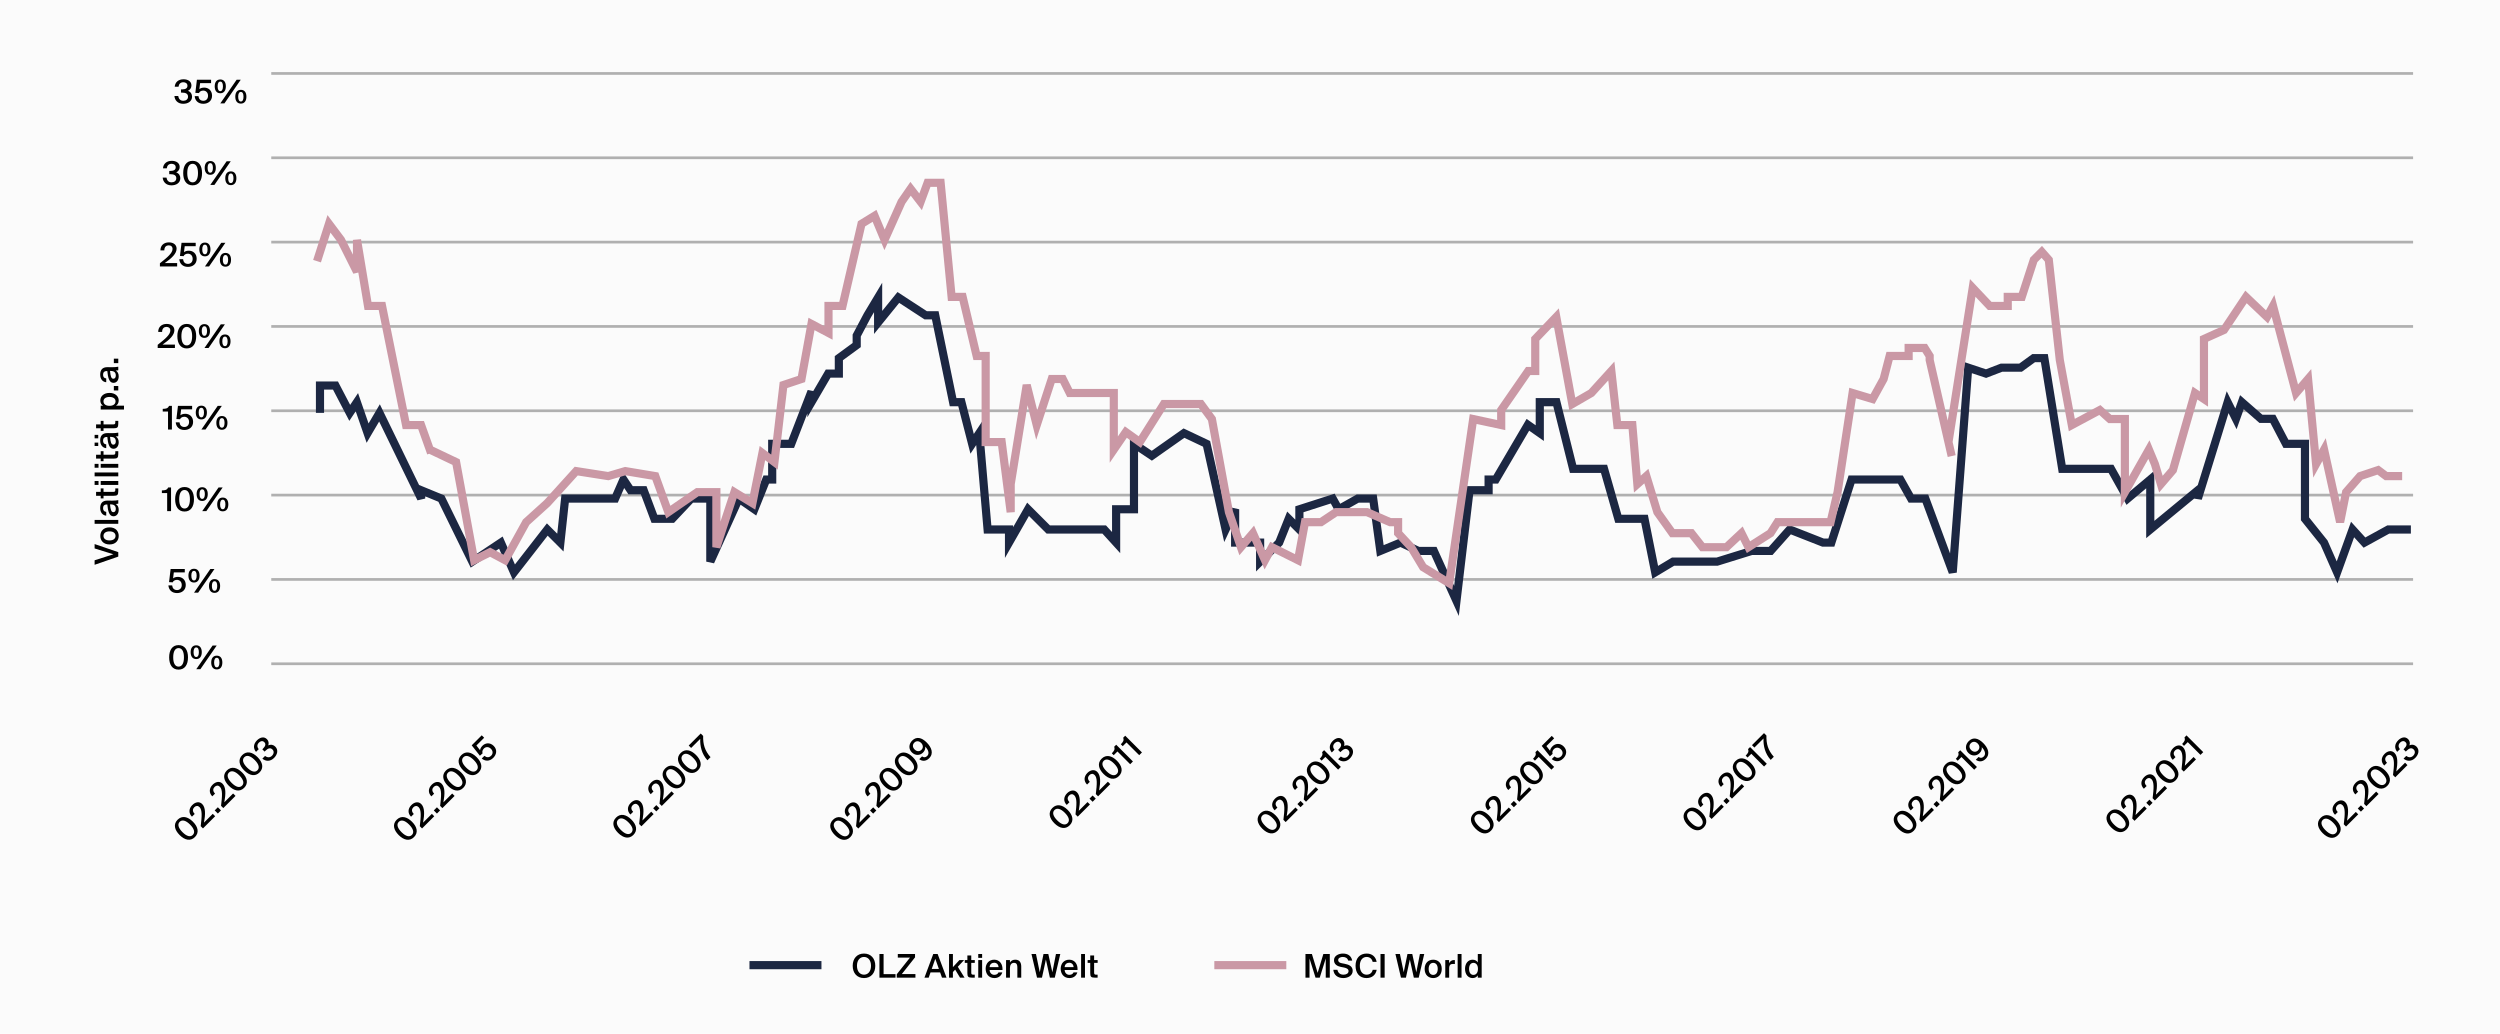 <svg width="919" height="380" viewBox="0 0 919 380" fill="none" xmlns="http://www.w3.org/2000/svg">
<rect width="919" height="380" fill="#FBFBFB"/>
<g opacity="0.3">
<path d="M99.712 27H887.05" stroke="black" stroke-width="1"/>
<path d="M99.712 58H887.05" stroke="black" stroke-width="1"/>
<path d="M99.712 89H887.05" stroke="black" stroke-width="1"/>
<path d="M99.712 120H887.05" stroke="black" stroke-width="1"/>
<path d="M99.712 151H887.05" stroke="black" stroke-width="1"/>
<path d="M99.712 182H887.05" stroke="black" stroke-width="1"/>
<path d="M99.712 213H887.05" stroke="black" stroke-width="1"/>
<path d="M99.712 244H887.05" stroke="black" stroke-width="1"/>
</g>
<path d="M67.36 37.052C68.368 37.052 69.124 36.5 69.124 35.552C69.124 34.436 68.236 34.052 66.952 34.052H66.532V32.864H66.892C68.248 32.864 68.908 32.42 68.908 31.52C68.908 30.644 68.2 30.236 67.396 30.236C66.34 30.236 65.752 30.872 65.62 31.892H64.228C64.36 30.236 65.548 29.144 67.48 29.144C68.932 29.144 70.372 29.804 70.372 31.436C70.372 32.3 69.868 33.02 69.1 33.392C70.144 33.776 70.6 34.628 70.6 35.516C70.6 37.292 69.076 38.156 67.336 38.156C65.32 38.156 64.228 36.836 64.12 35.3H65.512C65.656 36.26 66.22 37.052 67.36 37.052ZM74.759 37.052C75.719 37.052 76.475 36.368 76.475 35.204C76.475 33.908 75.587 33.296 74.723 33.296C73.919 33.296 73.331 33.704 73.151 34.208L71.807 34.136L72.383 29.3H77.591V30.56H73.559L73.283 32.744C73.703 32.408 74.303 32.204 75.083 32.204C76.571 32.204 77.951 33.224 77.951 35.18C77.951 37.124 76.463 38.156 74.735 38.156C72.707 38.156 71.675 36.836 71.567 35.336H72.947C73.067 36.344 73.619 37.052 74.759 37.052ZM80.981 34.28C79.625 34.28 78.929 33.272 78.929 31.736C78.929 30.2 79.625 29.216 80.981 29.216C82.325 29.216 83.021 30.2 83.021 31.736C83.021 33.272 82.325 34.28 80.981 34.28ZM80.981 33.512C81.581 33.512 81.953 32.924 81.953 31.736C81.953 30.56 81.581 29.996 80.981 29.996C80.369 29.996 79.997 30.56 79.997 31.736C79.997 32.924 80.369 33.512 80.981 33.512ZM82.505 38H80.993L86.993 29.3H88.505L82.505 38ZM88.541 38.084C87.185 38.084 86.489 37.076 86.489 35.54C86.489 34.004 87.185 33.02 88.541 33.02C89.885 33.02 90.581 34.004 90.581 35.54C90.581 37.076 89.885 38.084 88.541 38.084ZM88.541 37.316C89.141 37.316 89.513 36.728 89.513 35.54C89.513 34.364 89.141 33.8 88.541 33.8C87.929 33.8 87.557 34.364 87.557 35.54C87.557 36.728 87.929 37.316 88.541 37.316Z" fill="black"/>
<path d="M63.043 67.029C64.051 67.029 64.807 66.477 64.807 65.529C64.807 64.413 63.919 64.029 62.635 64.029H62.215V62.841H62.575C63.931 62.841 64.591 62.397 64.591 61.497C64.591 60.621 63.883 60.213 63.079 60.213C62.023 60.213 61.435 60.849 61.303 61.869H59.911C60.043 60.213 61.231 59.121 63.163 59.121C64.615 59.121 66.055 59.781 66.055 61.413C66.055 62.277 65.551 62.997 64.783 63.369C65.827 63.753 66.283 64.605 66.283 65.493C66.283 67.269 64.759 68.133 63.019 68.133C61.003 68.133 59.911 66.813 59.803 65.277H61.195C61.339 66.237 61.903 67.029 63.043 67.029ZM70.802 67.029C72.062 67.029 72.782 65.817 72.782 63.621C72.782 61.425 72.062 60.213 70.802 60.213C69.554 60.213 68.834 61.425 68.834 63.621C68.834 65.817 69.554 67.029 70.802 67.029ZM70.802 68.133C68.486 68.133 67.346 66.297 67.346 63.621C67.346 60.957 68.486 59.121 70.802 59.121C73.13 59.121 74.27 60.957 74.27 63.621C74.27 66.297 73.13 68.133 70.802 68.133ZM77.297 64.257C75.941 64.257 75.245 63.249 75.245 61.713C75.245 60.177 75.941 59.193 77.297 59.193C78.641 59.193 79.337 60.177 79.337 61.713C79.337 63.249 78.641 64.257 77.297 64.257ZM77.297 63.489C77.897 63.489 78.269 62.901 78.269 61.713C78.269 60.537 77.897 59.973 77.297 59.973C76.685 59.973 76.313 60.537 76.313 61.713C76.313 62.901 76.685 63.489 77.297 63.489ZM78.821 67.977H77.309L83.309 59.277H84.821L78.821 67.977ZM84.857 68.061C83.501 68.061 82.805 67.053 82.805 65.517C82.805 63.981 83.501 62.997 84.857 62.997C86.201 62.997 86.897 63.981 86.897 65.517C86.897 67.053 86.201 68.061 84.857 68.061ZM84.857 67.293C85.457 67.293 85.829 66.705 85.829 65.517C85.829 64.341 85.457 63.777 84.857 63.777C84.245 63.777 83.873 64.341 83.873 65.517C83.873 66.705 84.245 67.293 84.857 67.293Z" fill="black"/>
<path d="M62.084 89.097C63.692 89.097 64.916 89.925 64.916 91.401C64.916 93.201 63.188 94.881 60.56 96.705H65.12V97.953H58.784V96.777C61.688 94.509 63.428 92.973 63.428 91.521C63.428 90.681 62.876 90.189 62.024 90.189C61.196 90.189 60.404 90.681 60.404 92.037H58.976C58.952 90.285 60.176 89.097 62.084 89.097ZM69.106 97.005C70.066 97.005 70.822 96.321 70.822 95.157C70.822 93.861 69.934 93.249 69.07 93.249C68.266 93.249 67.678 93.657 67.498 94.161L66.154 94.089L66.73 89.253H71.938V90.513H67.906L67.63 92.697C68.05 92.361 68.65 92.157 69.43 92.157C70.918 92.157 72.298 93.177 72.298 95.133C72.298 97.077 70.81 98.109 69.082 98.109C67.054 98.109 66.022 96.789 65.914 95.289H67.294C67.414 96.297 67.966 97.005 69.106 97.005ZM75.329 94.233C73.973 94.233 73.277 93.225 73.277 91.689C73.277 90.153 73.973 89.169 75.329 89.169C76.673 89.169 77.369 90.153 77.369 91.689C77.369 93.225 76.673 94.233 75.329 94.233ZM75.329 93.465C75.929 93.465 76.301 92.877 76.301 91.689C76.301 90.513 75.929 89.949 75.329 89.949C74.717 89.949 74.345 90.513 74.345 91.689C74.345 92.877 74.717 93.465 75.329 93.465ZM76.853 97.953H75.341L81.341 89.253H82.853L76.853 97.953ZM82.889 98.037C81.533 98.037 80.837 97.029 80.837 95.493C80.837 93.957 81.533 92.973 82.889 92.973C84.233 92.973 84.929 93.957 84.929 95.493C84.929 97.029 84.233 98.037 82.889 98.037ZM82.889 97.269C83.489 97.269 83.861 96.681 83.861 95.493C83.861 94.317 83.489 93.753 82.889 93.753C82.277 93.753 81.905 94.317 81.905 95.493C81.905 96.681 82.277 97.269 82.889 97.269Z" fill="black"/>
<path d="M61.268 119.074C62.876 119.074 64.1 119.902 64.1 121.378C64.1 123.178 62.372 124.858 59.744 126.682H64.304V127.93H57.968V126.754C60.872 124.486 62.612 122.95 62.612 121.498C62.612 120.658 62.06 120.166 61.208 120.166C60.38 120.166 59.588 120.658 59.588 122.014H58.16C58.136 120.262 59.36 119.074 61.268 119.074ZM68.65 126.982C69.91 126.982 70.63 125.77 70.63 123.574C70.63 121.378 69.91 120.166 68.65 120.166C67.402 120.166 66.682 121.378 66.682 123.574C66.682 125.77 67.402 126.982 68.65 126.982ZM68.65 128.086C66.334 128.086 65.194 126.25 65.194 123.574C65.194 120.91 66.334 119.074 68.65 119.074C70.978 119.074 72.118 120.91 72.118 123.574C72.118 126.25 70.978 128.086 68.65 128.086ZM75.145 124.21C73.789 124.21 73.093 123.202 73.093 121.666C73.093 120.13 73.789 119.146 75.145 119.146C76.489 119.146 77.185 120.13 77.185 121.666C77.185 123.202 76.489 124.21 75.145 124.21ZM75.145 123.442C75.745 123.442 76.117 122.854 76.117 121.666C76.117 120.49 75.745 119.926 75.145 119.926C74.533 119.926 74.161 120.49 74.161 121.666C74.161 122.854 74.533 123.442 75.145 123.442ZM76.669 127.93H75.157L81.157 119.23H82.669L76.669 127.93ZM82.705 128.014C81.349 128.014 80.653 127.006 80.653 125.47C80.653 123.934 81.349 122.95 82.705 122.95C84.049 122.95 84.745 123.934 84.745 125.47C84.745 127.006 84.049 128.014 82.705 128.014ZM82.705 127.246C83.305 127.246 83.677 126.658 83.677 125.47C83.677 124.294 83.305 123.73 82.705 123.73C82.093 123.73 81.721 124.294 81.721 125.47C81.721 126.658 82.093 127.246 82.705 127.246Z" fill="black"/>
<path d="M63.193 157.906H61.765V151.282H59.821V150.298C61.081 150.262 61.693 150.154 62.137 149.206H63.193V157.906ZM67.794 156.958C68.754 156.958 69.51 156.274 69.51 155.11C69.51 153.814 68.622 153.202 67.758 153.202C66.954 153.202 66.366 153.61 66.186 154.114L64.842 154.042L65.418 149.206H70.626V150.466H66.594L66.318 152.65C66.738 152.314 67.338 152.11 68.118 152.11C69.606 152.11 70.986 153.13 70.986 155.086C70.986 157.03 69.498 158.062 67.77 158.062C65.742 158.062 64.71 156.742 64.602 155.242H65.982C66.102 156.25 66.654 156.958 67.794 156.958ZM74.016 154.186C72.66 154.186 71.964 153.178 71.964 151.642C71.964 150.106 72.66 149.122 74.016 149.122C75.36 149.122 76.056 150.106 76.056 151.642C76.056 153.178 75.36 154.186 74.016 154.186ZM74.016 153.418C74.616 153.418 74.988 152.83 74.988 151.642C74.988 150.466 74.616 149.902 74.016 149.902C73.404 149.902 73.032 150.466 73.032 151.642C73.032 152.83 73.404 153.418 74.016 153.418ZM75.54 157.906H74.028L80.028 149.206H81.54L75.54 157.906ZM81.576 157.99C80.22 157.99 79.524 156.982 79.524 155.446C79.524 153.91 80.22 152.926 81.576 152.926C82.92 152.926 83.616 153.91 83.616 155.446C83.616 156.982 82.92 157.99 81.576 157.99ZM81.576 157.222C82.176 157.222 82.548 156.634 82.548 155.446C82.548 154.27 82.176 153.706 81.576 153.706C80.964 153.706 80.592 154.27 80.592 155.446C80.592 156.634 80.964 157.222 81.576 157.222Z" fill="black"/>
<path d="M62.876 187.883H61.448V181.259H59.504V180.275C60.764 180.239 61.376 180.131 61.82 179.183H62.876V187.883ZM67.838 186.935C69.097 186.935 69.817 185.723 69.817 183.527C69.817 181.331 69.097 180.119 67.838 180.119C66.59 180.119 65.87 181.331 65.87 183.527C65.87 185.723 66.59 186.935 67.838 186.935ZM67.838 188.039C65.522 188.039 64.382 186.203 64.382 183.527C64.382 180.863 65.522 179.027 67.838 179.027C70.165 179.027 71.305 180.863 71.305 183.527C71.305 186.203 70.165 188.039 67.838 188.039ZM74.332 184.163C72.977 184.163 72.281 183.155 72.281 181.619C72.281 180.083 72.977 179.099 74.332 179.099C75.677 179.099 76.373 180.083 76.373 181.619C76.373 183.155 75.677 184.163 74.332 184.163ZM74.332 183.395C74.933 183.395 75.305 182.807 75.305 181.619C75.305 180.443 74.933 179.879 74.332 179.879C73.721 179.879 73.349 180.443 73.349 181.619C73.349 182.807 73.721 183.395 74.332 183.395ZM75.856 187.883H74.344L80.344 179.183H81.856L75.856 187.883ZM81.892 187.967C80.537 187.967 79.841 186.959 79.841 185.423C79.841 183.887 80.537 182.903 81.892 182.903C83.237 182.903 83.933 183.887 83.933 185.423C83.933 186.959 83.237 187.967 81.892 187.967ZM81.892 187.199C82.493 187.199 82.865 186.611 82.865 185.423C82.865 184.247 82.493 183.683 81.892 183.683C81.281 183.683 80.909 184.247 80.909 185.423C80.909 186.611 81.281 187.199 81.892 187.199Z" fill="black"/>
<path d="M65.095 216.911C66.055 216.911 66.811 216.227 66.811 215.063C66.811 213.767 65.923 213.155 65.059 213.155C64.255 213.155 63.667 213.563 63.487 214.067L62.143 213.995L62.719 209.159H67.927V210.419H63.895L63.619 212.603C64.039 212.267 64.639 212.063 65.419 212.063C66.907 212.063 68.287 213.083 68.287 215.039C68.287 216.983 66.799 218.015 65.071 218.015C63.043 218.015 62.011 216.695 61.903 215.195H63.283C63.403 216.203 63.955 216.911 65.095 216.911ZM71.317 214.139C69.961 214.139 69.265 213.131 69.265 211.595C69.265 210.059 69.961 209.075 71.317 209.075C72.661 209.075 73.357 210.059 73.357 211.595C73.357 213.131 72.661 214.139 71.317 214.139ZM71.317 213.371C71.917 213.371 72.289 212.783 72.289 211.595C72.289 210.419 71.917 209.855 71.317 209.855C70.705 209.855 70.333 210.419 70.333 211.595C70.333 212.783 70.705 213.371 71.317 213.371ZM72.841 217.859H71.329L77.329 209.159H78.841L72.841 217.859ZM78.877 217.943C77.521 217.943 76.825 216.935 76.825 215.399C76.825 213.863 77.521 212.879 78.877 212.879C80.221 212.879 80.917 213.863 80.917 215.399C80.917 216.935 80.221 217.943 78.877 217.943ZM78.877 217.175C79.477 217.175 79.849 216.587 79.849 215.399C79.849 214.223 79.477 213.659 78.877 213.659C78.265 213.659 77.893 214.223 77.893 215.399C77.893 216.587 78.265 217.175 78.877 217.175Z" fill="black"/>
<path d="M65.639 245.052C66.899 245.052 67.619 243.84 67.619 241.644C67.619 239.448 66.899 238.236 65.639 238.236C64.391 238.236 63.671 239.448 63.671 241.644C63.671 243.84 64.391 245.052 65.639 245.052ZM65.639 246.156C63.323 246.156 62.183 244.32 62.183 241.644C62.183 238.98 63.323 237.144 65.639 237.144C67.967 237.144 69.107 238.98 69.107 241.644C69.107 244.32 67.967 246.156 65.639 246.156ZM72.134 242.28C70.778 242.28 70.082 241.272 70.082 239.736C70.082 238.2 70.778 237.216 72.134 237.216C73.478 237.216 74.174 238.2 74.174 239.736C74.174 241.272 73.478 242.28 72.134 242.28ZM72.134 241.512C72.734 241.512 73.106 240.924 73.106 239.736C73.106 238.56 72.734 237.996 72.134 237.996C71.522 237.996 71.15 238.56 71.15 239.736C71.15 240.924 71.522 241.512 72.134 241.512ZM73.658 246H72.146L78.146 237.3H79.658L73.658 246ZM79.694 246.084C78.338 246.084 77.642 245.076 77.642 243.54C77.642 242.004 78.338 241.02 79.694 241.02C81.038 241.02 81.734 242.004 81.734 243.54C81.734 245.076 81.038 246.084 79.694 246.084ZM79.694 245.316C80.294 245.316 80.666 244.728 80.666 243.54C80.666 242.364 80.294 241.8 79.694 241.8C79.082 241.8 78.71 242.364 78.71 243.54C78.71 244.728 79.082 245.316 79.694 245.316Z" fill="black"/>
<path d="M34.779 207.618L34.779 205.962L41.679 203.754L34.779 201.606L34.779 199.998L43.479 202.974L43.479 204.606L34.779 207.618ZM42.471 196.998C42.471 196.05 41.751 195.33 40.263 195.33C38.775 195.33 38.043 196.05 38.043 196.998C38.043 197.946 38.775 198.666 40.263 198.666C41.751 198.666 42.471 197.946 42.471 196.998ZM36.879 196.998C36.879 195.378 37.935 193.854 40.263 193.854C42.591 193.854 43.635 195.378 43.635 196.998C43.635 198.618 42.591 200.142 40.263 200.142C37.935 200.142 36.879 198.618 36.879 196.998ZM34.779 191.131L43.479 191.131L43.479 192.559L34.779 192.559L34.779 191.131ZM40.671 185.408L40.443 185.408C40.635 187.448 40.923 188.276 41.667 188.276C42.231 188.276 42.567 187.808 42.567 187.088C42.567 186.032 42.027 185.408 40.671 185.408ZM36.831 186.764C36.831 185.156 37.527 183.98 39.591 184.016C39.915 184.016 40.683 184.04 41.271 184.04C42.087 184.04 42.939 183.968 43.479 183.848L43.479 185.156C43.203 185.204 42.999 185.252 42.555 185.276C43.275 185.672 43.635 186.452 43.635 187.4C43.635 188.804 42.879 189.788 41.703 189.788C40.095 189.788 39.687 187.808 39.447 185.444L39.291 185.444C38.211 185.444 37.887 186.044 37.887 186.836C37.887 187.568 38.271 188.12 39.051 188.156L39.051 189.56C37.731 189.464 36.831 188.36 36.831 186.764ZM37.023 182.248L35.319 182.248L35.319 180.82L37.023 180.82L37.023 179.524L38.055 179.524L38.055 180.82L41.571 180.82C42.231 180.82 42.387 180.664 42.387 180.052L42.387 179.536L43.479 179.536L43.479 180.592C43.479 181.972 43.107 182.248 41.787 182.248L38.055 182.248L38.055 183.208L37.023 183.208L37.023 182.248ZM34.779 178.254L34.779 176.826L36.219 176.826L36.219 178.254L34.779 178.254ZM37.023 178.254L37.023 176.826L43.479 176.826L43.479 178.254L37.023 178.254ZM34.779 173.671L43.479 173.671L43.479 175.099L34.779 175.099L34.779 173.671ZM34.779 171.944L34.779 170.516L36.219 170.516L36.219 171.944L34.779 171.944ZM37.023 171.944L37.023 170.516L43.479 170.516L43.479 171.944L37.023 171.944ZM37.023 168.584L35.319 168.584L35.319 167.156L37.023 167.156L37.023 165.86L38.055 165.86L38.055 167.156L41.571 167.156C42.231 167.156 42.387 167 42.387 166.388L42.387 165.872L43.479 165.872L43.479 166.928C43.479 168.308 43.107 168.584 41.787 168.584L38.055 168.584L38.055 169.544L37.023 169.544L37.023 168.584ZM40.671 160.594L40.443 160.594C40.635 162.634 40.923 163.462 41.667 163.462C42.231 163.462 42.567 162.994 42.567 162.274C42.567 161.218 42.027 160.594 40.671 160.594ZM36.831 161.95C36.831 160.342 37.527 159.166 39.591 159.202C39.915 159.202 40.683 159.226 41.271 159.226C42.087 159.226 42.939 159.154 43.479 159.034L43.479 160.342C43.203 160.39 42.999 160.438 42.555 160.462C43.275 160.858 43.635 161.638 43.635 162.586C43.635 163.99 42.879 164.974 41.703 164.974C40.095 164.974 39.687 162.994 39.447 160.63L39.291 160.63C38.211 160.63 37.887 161.23 37.887 162.022C37.887 162.754 38.271 163.306 39.051 163.342L39.051 164.746C37.731 164.65 36.831 163.546 36.831 161.95ZM36.111 163.954L34.779 163.954L34.779 162.694L36.111 162.694L36.111 163.954ZM34.779 161.122L34.779 159.862L36.111 159.862L36.111 161.122L34.779 161.122ZM37.023 157.434L35.319 157.434L35.319 156.006L37.023 156.006L37.023 154.71L38.055 154.71L38.055 156.006L41.571 156.006C42.231 156.006 42.387 155.85 42.387 155.238L42.387 154.722L43.479 154.722L43.479 155.778C43.479 157.158 43.107 157.434 41.787 157.434L38.055 157.434L38.055 158.394L37.023 158.394L37.023 157.434ZM40.251 149.186C41.739 149.186 42.471 148.454 42.471 147.518C42.471 146.522 41.619 145.922 40.251 145.922C38.895 145.922 38.043 146.522 38.043 147.518C38.043 148.454 38.763 149.186 40.251 149.186ZM37.023 150.554L37.023 149.126L37.887 149.126C37.251 148.742 36.879 148.07 36.879 147.206C36.879 145.634 38.187 144.434 40.251 144.434C42.327 144.434 43.635 145.634 43.635 147.206C43.635 148.07 43.263 148.742 42.627 149.126L45.579 149.126L45.579 150.554L37.023 150.554ZM43.479 141.904L43.479 143.536L41.847 143.536L41.847 141.904L43.479 141.904ZM40.671 136.358L40.443 136.358C40.635 138.398 40.923 139.226 41.667 139.226C42.231 139.226 42.567 138.758 42.567 138.038C42.567 136.982 42.027 136.358 40.671 136.358ZM36.831 137.714C36.831 136.106 37.527 134.93 39.591 134.966C39.915 134.966 40.683 134.99 41.271 134.99C42.087 134.99 42.939 134.918 43.479 134.798L43.479 136.106C43.203 136.154 42.999 136.202 42.555 136.226C43.275 136.622 43.635 137.402 43.635 138.35C43.635 139.754 42.879 140.738 41.703 140.738C40.095 140.738 39.687 138.758 39.447 136.394L39.291 136.394C38.211 136.394 37.887 136.994 37.887 137.786C37.887 138.518 38.271 139.07 39.051 139.106L39.051 140.51C37.731 140.414 36.831 139.31 36.831 137.714ZM43.479 131.856L43.479 133.488L41.847 133.488L41.847 131.856L43.479 131.856Z" fill="black"/>
<path d="M70.876 306.922C71.767 306.031 71.419 304.665 69.867 303.113C68.314 301.56 66.948 301.212 66.057 302.103C65.174 302.985 65.522 304.351 67.075 305.904C68.628 307.457 69.994 307.805 70.876 306.922ZM71.657 307.703C70.019 309.341 67.915 308.849 66.023 306.956C64.139 305.073 63.647 302.968 65.285 301.331C66.931 299.684 69.035 300.177 70.919 302.06C72.811 303.953 73.303 306.057 71.657 307.703ZM70.683 295.932C71.82 294.795 73.271 294.515 74.315 295.558C75.588 296.831 75.554 299.241 74.985 302.389L78.21 299.165L79.092 300.047L74.612 304.527L73.781 303.696C74.23 300.039 74.374 297.722 73.348 296.696C72.754 296.102 72.016 296.144 71.413 296.746C70.828 297.332 70.615 298.24 71.574 299.199L70.565 300.208C69.309 298.987 69.334 297.281 70.683 295.932ZM81.234 297.905L80.081 299.059L78.927 297.905L80.081 296.751L81.234 297.905ZM78.162 288.454C79.299 287.316 80.75 287.036 81.793 288.08C83.066 289.353 83.032 291.763 82.464 294.911L85.688 291.686L86.571 292.569L82.09 297.049L81.259 296.218C81.709 292.56 81.853 290.244 80.826 289.217C80.232 288.623 79.494 288.666 78.891 289.268C78.306 289.854 78.094 290.762 79.053 291.72L78.043 292.73C76.787 291.508 76.812 289.803 78.162 288.454ZM88.974 288.825C89.865 287.934 89.517 286.568 87.964 285.015C86.411 283.463 85.045 283.115 84.154 284.006C83.272 284.888 83.619 286.254 85.172 287.807C86.725 289.36 88.091 289.708 88.974 288.825ZM89.754 289.606C88.117 291.244 86.012 290.751 84.12 288.859C82.236 286.975 81.744 284.871 83.382 283.233C85.028 281.587 87.132 282.079 89.016 283.963C90.908 285.855 91.4 287.96 89.754 289.606ZM94.627 283.172C95.518 282.281 95.17 280.915 93.617 279.362C92.064 277.809 90.698 277.461 89.807 278.352C88.925 279.235 89.273 280.601 90.826 282.154C92.378 283.706 93.744 284.054 94.627 283.172ZM95.407 283.953C93.77 285.59 91.665 285.098 89.773 283.206C87.89 281.322 87.397 279.218 89.035 277.58C90.681 275.934 92.786 276.426 94.669 278.31C96.561 280.202 97.054 282.306 95.407 283.953ZM99.975 277.824C100.688 277.111 100.832 276.186 100.161 275.516C99.372 274.727 98.473 275.083 97.565 275.991L97.268 276.288L96.428 275.448L96.683 275.194C97.641 274.235 97.794 273.454 97.158 272.818C96.538 272.198 95.749 272.41 95.181 272.979C94.434 273.726 94.468 274.591 95.096 275.406L94.111 276.39C93.034 275.126 93.102 273.514 94.468 272.147C95.495 271.121 96.979 270.569 98.133 271.723C98.744 272.334 98.897 273.2 98.617 274.006C99.627 273.539 100.552 273.819 101.18 274.447C102.435 275.703 101.969 277.391 100.738 278.622C99.313 280.047 97.607 279.886 96.445 278.876L97.429 277.892C98.21 278.469 99.169 278.63 99.975 277.824Z" fill="black"/>
<path d="M151.412 306.935C152.303 306.044 151.955 304.678 150.402 303.125C148.849 301.572 147.483 301.224 146.592 302.115C145.71 302.998 146.057 304.364 147.61 305.917C149.163 307.469 150.529 307.817 151.412 306.935ZM152.192 307.715C150.555 309.353 148.45 308.861 146.558 306.969C144.674 305.085 144.182 302.981 145.82 301.343C147.466 299.697 149.57 300.189 151.454 302.073C153.346 303.965 153.838 306.069 152.192 307.715ZM151.219 295.944C152.356 294.807 153.807 294.527 154.85 295.571C156.123 296.844 156.089 299.254 155.521 302.402L158.745 299.177L159.628 300.06L155.147 304.54L154.316 303.708C154.766 300.051 154.91 297.735 153.883 296.708C153.289 296.114 152.551 296.156 151.948 296.759C151.363 297.344 151.151 298.252 152.11 299.211L151.1 300.221C149.844 298.999 149.869 297.293 151.219 295.944ZM161.77 297.917L160.616 299.071L159.462 297.917L160.616 296.763L161.77 297.917ZM158.697 288.466C159.834 287.329 161.285 287.049 162.329 288.093C163.601 289.365 163.568 291.775 162.999 294.923L166.223 291.699L167.106 292.581L162.626 297.062L161.794 296.23C162.244 292.573 162.388 290.256 161.361 289.23C160.767 288.636 160.029 288.678 159.427 289.281C158.841 289.866 158.629 290.774 159.588 291.733L158.578 292.743C157.322 291.521 157.348 289.815 158.697 288.466ZM169.509 288.838C170.4 287.947 170.052 286.581 168.499 285.028C166.946 283.475 165.58 283.127 164.689 284.018C163.807 284.9 164.155 286.267 165.707 287.819C167.26 289.372 168.626 289.72 169.509 288.838ZM170.29 289.618C168.652 291.256 166.548 290.764 164.655 288.872C162.772 286.988 162.279 284.884 163.917 283.246C165.563 281.6 167.668 282.092 169.551 283.976C171.444 285.868 171.936 287.972 170.29 289.618ZM175.162 283.184C176.053 282.293 175.705 280.927 174.152 279.374C172.6 277.822 171.234 277.474 170.343 278.365C169.46 279.247 169.808 280.613 171.361 282.166C172.914 283.719 174.28 284.067 175.162 283.184ZM175.943 283.965C174.305 285.603 172.201 285.11 170.309 283.218C168.425 281.335 167.933 279.23 169.57 277.593C171.217 275.946 173.321 276.439 175.205 278.322C177.097 280.214 177.589 282.319 175.943 283.965ZM180.561 277.786C181.24 277.107 181.291 276.089 180.468 275.265C179.551 274.349 178.491 274.544 177.88 275.155C177.311 275.724 177.184 276.428 177.413 276.912L176.412 277.811L173.399 273.984L177.082 270.302L177.973 271.193L175.122 274.044L176.471 275.783C176.53 275.248 176.81 274.68 177.362 274.128C178.414 273.076 180.111 272.822 181.494 274.205C182.869 275.579 182.547 277.361 181.325 278.583C179.891 280.017 178.228 279.814 177.09 278.829L178.066 277.853C178.864 278.481 179.755 278.592 180.561 277.786Z" fill="black"/>
<path d="M232.053 306.134C232.944 305.243 232.596 303.877 231.044 302.324C229.491 300.771 228.125 300.423 227.234 301.314C226.351 302.197 226.699 303.563 228.252 305.116C229.805 306.668 231.171 307.016 232.053 306.134ZM232.834 306.915C231.196 308.552 229.092 308.06 227.2 306.168C225.316 304.284 224.824 302.18 226.462 300.542C228.108 298.896 230.212 299.388 232.096 301.272C233.988 303.164 234.48 305.268 232.834 306.915ZM231.86 295.143C232.997 294.006 234.448 293.726 235.492 294.77C236.765 296.043 236.731 298.453 236.162 301.601L239.387 298.376L240.269 299.259L235.789 303.739L234.957 302.907C235.407 299.25 235.551 296.934 234.525 295.907C233.931 295.313 233.192 295.355 232.59 295.958C232.005 296.543 231.792 297.451 232.751 298.41L231.742 299.42C230.486 298.198 230.511 296.492 231.86 295.143ZM242.411 297.116L241.257 298.27L240.103 297.116L241.257 295.962L242.411 297.116ZM239.339 287.665C240.476 286.528 241.927 286.248 242.97 287.292C244.243 288.564 244.209 290.974 243.641 294.122L246.865 290.898L247.748 291.78L243.267 296.261L242.436 295.429C242.885 291.772 243.03 289.455 242.003 288.429C241.409 287.835 240.671 287.877 240.068 288.48C239.483 289.065 239.271 289.973 240.23 290.932L239.22 291.942C237.964 290.72 237.989 289.014 239.339 287.665ZM250.151 288.037C251.041 287.146 250.694 285.78 249.141 284.227C247.588 282.674 246.222 282.326 245.331 283.217C244.448 284.1 244.796 285.466 246.349 287.018C247.902 288.571 249.268 288.919 250.151 288.037ZM250.931 288.817C249.294 290.455 247.189 289.963 245.297 288.071C243.413 286.187 242.921 284.083 244.559 282.445C246.205 280.799 248.309 281.291 250.193 283.175C252.085 285.067 252.577 287.171 250.931 288.817ZM255.804 282.383C256.695 281.492 256.347 280.126 254.794 278.573C253.241 277.021 251.875 276.673 250.984 277.564C250.102 278.446 250.45 279.812 252.002 281.365C253.555 282.918 254.921 283.266 255.804 282.383ZM256.584 283.164C254.947 284.802 252.842 284.31 250.95 282.417C249.067 280.534 248.574 278.429 250.212 276.792C251.858 275.145 253.963 275.638 255.846 277.521C257.738 279.414 258.231 281.518 256.584 283.164ZM254.058 274.948L253.167 274.057L257.588 269.636L258.479 270.527C258.394 273.582 259.073 275.941 261.194 278.334L260.049 279.479C257.995 277.205 257.282 274.337 257.41 271.596L254.058 274.948Z" fill="black"/>
<path d="M311.775 306.96C312.666 306.069 312.318 304.703 310.765 303.15C309.213 301.597 307.847 301.249 306.956 302.14C306.073 303.023 306.421 304.389 307.974 305.941C309.527 307.494 310.893 307.842 311.775 306.96ZM312.556 307.74C310.918 309.378 308.814 308.886 306.922 306.994C305.038 305.11 304.546 303.006 306.183 301.368C307.83 299.722 309.934 300.214 311.818 302.098C313.71 303.99 314.202 306.094 312.556 307.74ZM311.582 295.969C312.719 294.832 314.17 294.552 315.214 295.596C316.487 296.869 316.453 299.278 315.884 302.426L319.109 299.202L319.991 300.084L315.511 304.565L314.679 303.733C315.129 300.076 315.273 297.76 314.247 296.733C313.653 296.139 312.914 296.181 312.312 296.784C311.726 297.369 311.514 298.277 312.473 299.236L311.463 300.246C310.208 299.024 310.233 297.318 311.582 295.969ZM322.133 297.942L320.979 299.096L319.825 297.942L320.979 296.788L322.133 297.942ZM319.06 288.491C320.197 287.354 321.648 287.074 322.692 288.117C323.965 289.39 323.931 291.8 323.363 294.948L326.587 291.724L327.469 292.606L322.989 297.086L322.158 296.255C322.607 292.598 322.752 290.281 321.725 289.254C321.131 288.661 320.393 288.703 319.79 289.305C319.205 289.891 318.993 290.799 319.951 291.758L318.942 292.767C317.686 291.546 317.711 289.84 319.06 288.491ZM329.872 288.863C330.763 287.972 330.415 286.605 328.863 285.053C327.31 283.5 325.944 283.152 325.053 284.043C324.17 284.925 324.518 286.291 326.071 287.844C327.624 289.397 328.99 289.745 329.872 288.863ZM330.653 289.643C329.015 291.281 326.911 290.789 325.019 288.896C323.135 287.013 322.643 284.908 324.281 283.271C325.927 281.625 328.031 282.117 329.915 284C331.807 285.893 332.299 287.997 330.653 289.643ZM335.526 283.209C336.417 282.318 336.069 280.952 334.516 279.399C332.963 277.846 331.597 277.499 330.706 278.39C329.824 279.272 330.171 280.638 331.724 282.191C333.277 283.744 334.643 284.092 335.526 283.209ZM336.306 283.99C334.669 285.627 332.564 285.135 330.672 283.243C328.788 281.359 328.296 279.255 329.934 277.617C331.58 275.971 333.684 276.463 335.568 278.347C337.46 280.239 337.952 282.344 336.306 283.99ZM338.616 273.11C337.793 272.287 336.792 272.303 336.105 272.991C335.401 273.695 335.392 274.688 336.215 275.511C337.021 276.317 338.031 276.326 338.727 275.63C339.414 274.942 339.423 273.916 338.616 273.11ZM340.857 277.878C341.688 277.047 341.34 275.715 340.101 274.442C340.22 275.104 340.033 275.918 339.329 276.622C338.192 277.76 336.47 277.853 335.18 276.563C333.958 275.341 334 273.551 335.324 272.227C336.919 270.632 338.837 271.124 340.636 272.923C342.409 274.696 343.351 276.945 341.552 278.744C340.271 280.025 338.829 279.804 337.921 279.066L338.947 278.04C339.609 278.566 340.305 278.43 340.857 277.878Z" fill="black"/>
<path d="M392.443 302.597C393.334 301.706 392.986 300.34 391.433 298.787C389.881 297.235 388.514 296.887 387.623 297.778C386.741 298.66 387.089 300.026 388.642 301.579C390.194 303.132 391.561 303.48 392.443 302.597ZM393.224 303.378C391.586 305.016 389.482 304.524 387.59 302.631C385.706 300.748 385.214 298.643 386.851 297.006C388.497 295.359 390.602 295.852 392.486 297.735C394.378 299.628 394.87 301.732 393.224 303.378ZM392.25 291.607C393.387 290.47 394.838 290.19 395.882 291.233C397.155 292.506 397.121 294.916 396.552 298.064L399.776 294.84L400.659 295.722L396.179 300.202L395.347 299.371C395.797 295.714 395.941 293.397 394.914 292.37C394.32 291.776 393.582 291.819 392.98 292.421C392.394 293.007 392.182 293.915 393.141 294.874L392.131 295.883C390.875 294.661 390.901 292.956 392.25 291.607ZM402.801 293.58L401.647 294.734L400.493 293.58L401.647 292.426L402.801 293.58ZM399.728 284.128C400.865 282.991 402.316 282.711 403.36 283.755C404.633 285.028 404.599 287.438 404.03 290.586L407.255 287.361L408.137 288.244L403.657 292.724L402.825 291.893C403.275 288.235 403.419 285.919 402.393 284.892C401.799 284.298 401.061 284.341 400.458 284.943C399.873 285.529 399.66 286.436 400.619 287.395L399.61 288.405C398.354 287.183 398.379 285.478 399.728 284.128ZM410.54 284.5C411.431 283.609 411.083 282.243 409.531 280.69C407.978 279.137 406.612 278.79 405.721 279.681C404.838 280.563 405.186 281.929 406.739 283.482C408.292 285.035 409.658 285.383 410.54 284.5ZM411.321 285.281C409.683 286.918 407.579 286.426 405.687 284.534C403.803 282.65 403.311 280.546 404.948 278.908C406.595 277.262 408.699 277.754 410.583 279.638C412.475 281.53 412.967 283.635 411.321 285.281ZM416.465 279.916L415.455 280.926L410.771 276.242L409.397 277.616L408.701 276.921C409.567 276.004 409.923 275.495 409.567 274.511L410.313 273.764L416.465 279.916ZM419.782 276.599L418.772 277.609L414.088 272.925L412.713 274.3L412.018 273.604C412.883 272.688 413.24 272.179 412.883 271.194L413.63 270.448L419.782 276.599Z" fill="black"/>
<path d="M468.877 304.59C469.768 303.699 469.42 302.333 467.867 300.78C466.314 299.227 464.948 298.879 464.057 299.77C463.175 300.653 463.522 302.019 465.075 303.572C466.628 305.125 467.994 305.472 468.877 304.59ZM469.657 305.371C468.02 307.008 465.915 306.516 464.023 304.624C462.139 302.74 461.647 300.636 463.285 298.998C464.931 297.352 467.035 297.844 468.919 299.728C470.811 301.62 471.303 303.725 469.657 305.371ZM468.684 293.599C469.821 292.462 471.272 292.182 472.315 293.226C473.588 294.499 473.554 296.909 472.986 300.057L476.21 296.832L477.092 297.715L472.612 302.195L471.781 301.363C472.23 297.706 472.375 295.39 471.348 294.363C470.754 293.769 470.016 293.812 469.413 294.414C468.828 295 468.616 295.907 469.575 296.866L468.565 297.876C467.309 296.654 467.334 294.949 468.684 293.599ZM479.235 295.573L478.081 296.727L476.927 295.573L478.081 294.419L479.235 295.573ZM476.162 286.121C477.299 284.984 478.75 284.704 479.794 285.748C481.066 287.021 481.032 289.43 480.464 292.578L483.688 289.354L484.571 290.236L480.091 294.717L479.259 293.885C479.709 290.228 479.853 287.912 478.826 286.885C478.232 286.291 477.494 286.333 476.892 286.936C476.306 287.521 476.094 288.429 477.053 289.388L476.043 290.398C474.787 289.176 474.813 287.47 476.162 286.121ZM486.974 286.493C487.865 285.602 487.517 284.236 485.964 282.683C484.411 281.13 483.045 280.782 482.154 281.673C481.272 282.556 481.62 283.922 483.172 285.475C484.725 287.027 486.091 287.375 486.974 286.493ZM487.754 287.273C486.117 288.911 484.012 288.419 482.12 286.527C480.236 284.643 479.744 282.539 481.382 280.901C483.028 279.255 485.132 279.747 487.016 281.631C488.908 283.523 489.401 285.627 487.754 287.273ZM492.899 281.909L491.889 282.918L487.205 278.235L485.83 279.609L485.135 278.913C486 277.997 486.356 277.488 486 276.504L486.747 275.757L492.899 281.909ZM495.431 278.036C496.144 277.323 496.288 276.398 495.618 275.728C494.829 274.938 493.929 275.295 493.021 276.203L492.724 276.5L491.884 275.66L492.139 275.405C493.098 274.446 493.25 273.666 492.614 273.029C491.994 272.41 491.205 272.622 490.637 273.19C489.89 273.937 489.924 274.803 490.552 275.617L489.568 276.602C488.49 275.337 488.558 273.725 489.924 272.359C490.951 271.332 492.436 270.781 493.59 271.935C494.201 272.546 494.353 273.411 494.073 274.217C495.083 273.751 496.008 274.031 496.636 274.658C497.892 275.914 497.425 277.603 496.195 278.833C494.769 280.259 493.064 280.098 491.901 279.088L492.885 278.103C493.666 278.68 494.625 278.842 495.431 278.036Z" fill="black"/>
<path d="M547.291 304.602C548.182 303.711 547.834 302.345 546.281 300.793C544.728 299.24 543.362 298.892 542.471 299.783C541.588 300.665 541.936 302.031 543.489 303.584C545.042 305.137 546.408 305.485 547.291 304.602ZM548.071 305.383C546.434 307.021 544.329 306.529 542.437 304.636C540.553 302.753 540.061 300.648 541.699 299.011C543.345 297.364 545.449 297.857 547.333 299.74C549.225 301.633 549.717 303.737 548.071 305.383ZM547.098 293.612C548.235 292.475 549.686 292.195 550.729 293.239C552.002 294.511 551.968 296.921 551.4 300.069L554.624 296.845L555.506 297.727L551.026 302.207L550.195 301.376C550.644 297.719 550.789 295.402 549.762 294.376C549.168 293.782 548.43 293.824 547.827 294.426C547.242 295.012 547.03 295.92 547.989 296.879L546.979 297.888C545.723 296.667 545.748 294.961 547.098 293.612ZM557.649 295.585L556.495 296.739L555.341 295.585L556.495 294.431L557.649 295.585ZM554.576 286.134C555.713 284.997 557.164 284.717 558.208 285.76C559.48 287.033 559.446 289.443 558.878 292.591L562.102 289.366L562.985 290.249L558.505 294.729L557.673 293.898C558.123 290.24 558.267 287.924 557.24 286.897C556.646 286.303 555.908 286.346 555.306 286.948C554.72 287.534 554.508 288.442 555.467 289.4L554.457 290.41C553.201 289.188 553.227 287.483 554.576 286.134ZM565.388 286.505C566.279 285.614 565.931 284.248 564.378 282.695C562.825 281.143 561.459 280.795 560.568 281.686C559.686 282.568 560.034 283.934 561.586 285.487C563.139 287.04 564.505 287.388 565.388 286.505ZM566.168 287.286C564.531 288.924 562.426 288.431 560.534 286.539C558.65 284.655 558.158 282.551 559.796 280.913C561.442 279.267 563.546 279.759 565.43 281.643C567.322 283.535 567.815 285.64 566.168 287.286ZM571.313 281.921L570.303 282.931L565.619 278.247L564.244 279.622L563.549 278.926C564.414 278.009 564.77 277.5 564.414 276.516L565.161 275.769L571.313 281.921ZM573.896 277.997C574.575 277.318 574.626 276.3 573.803 275.477C572.886 274.561 571.826 274.756 571.215 275.367C570.646 275.935 570.519 276.639 570.748 277.123L569.747 278.023L566.734 274.196L570.417 270.513L571.308 271.404L568.457 274.255L569.806 275.995C569.865 275.46 570.145 274.891 570.697 274.34C571.749 273.288 573.446 273.033 574.829 274.416C576.204 275.791 575.881 277.573 574.66 278.795C573.226 280.229 571.562 280.025 570.425 279.041L571.401 278.065C572.199 278.693 573.09 278.803 573.896 277.997Z" fill="black"/>
<path d="M625.457 303.448C626.348 302.557 626 301.191 624.448 299.638C622.895 298.085 621.529 297.737 620.638 298.628C619.755 299.511 620.103 300.877 621.656 302.43C623.209 303.983 624.575 304.33 625.457 303.448ZM626.238 304.229C624.6 305.866 622.496 305.374 620.604 303.482C618.72 301.598 618.228 299.494 619.866 297.856C621.512 296.21 623.616 296.702 625.5 298.586C627.392 300.478 627.884 302.583 626.238 304.229ZM625.264 292.457C626.401 291.32 627.852 291.04 628.896 292.084C630.169 293.357 630.135 295.767 629.566 298.915L632.791 295.69L633.673 296.573L629.193 301.053L628.361 300.221C628.811 296.564 628.955 294.248 627.929 293.221C627.335 292.627 626.597 292.67 625.994 293.272C625.409 293.858 625.196 294.765 626.155 295.724L625.146 296.734C623.89 295.512 623.915 293.807 625.264 292.457ZM635.815 294.431L634.661 295.585L633.508 294.431L634.661 293.277L635.815 294.431ZM632.743 284.979C633.88 283.842 635.331 283.562 636.374 284.606C637.647 285.879 637.613 288.288 637.045 291.436L640.269 288.212L641.152 289.094L636.671 293.575L635.84 292.743C636.289 289.086 636.434 286.77 635.407 285.743C634.813 285.149 634.075 285.191 633.472 285.794C632.887 286.379 632.675 287.287 633.634 288.246L632.624 289.256C631.368 288.034 631.393 286.328 632.743 284.979ZM643.555 285.351C644.445 284.46 644.098 283.094 642.545 281.541C640.992 279.988 639.626 279.64 638.735 280.531C637.852 281.414 638.2 282.78 639.753 284.333C641.306 285.885 642.672 286.233 643.555 285.351ZM644.335 286.131C642.698 287.769 640.593 287.277 638.701 285.385C636.817 283.501 636.325 281.397 637.963 279.759C639.609 278.113 641.713 278.605 643.597 280.489C645.489 282.381 645.981 284.485 644.335 286.131ZM649.479 280.767L648.47 281.776L643.786 277.093L642.411 278.467L641.715 277.771C642.581 276.855 642.937 276.346 642.581 275.362L643.328 274.615L649.479 280.767ZM644.918 274.806L644.027 273.915L648.448 269.494L649.339 270.385C649.254 273.44 649.933 275.799 652.054 278.192L650.909 279.337C648.855 277.063 648.142 274.195 648.27 271.455L644.918 274.806Z" fill="black"/>
<path d="M702.704 304.627C703.595 303.736 703.247 302.37 701.695 300.817C700.142 299.265 698.776 298.917 697.885 299.808C697.002 300.69 697.35 302.056 698.903 303.609C700.456 305.162 701.822 305.51 702.704 304.627ZM703.485 305.408C701.847 307.046 699.743 306.553 697.851 304.661C695.967 302.778 695.475 300.673 697.113 299.035C698.759 297.389 700.863 297.881 702.747 299.765C704.639 301.657 705.131 303.762 703.485 305.408ZM702.511 293.637C703.648 292.5 705.099 292.22 706.143 293.263C707.416 294.536 707.382 296.946 706.813 300.094L710.038 296.87L710.92 297.752L706.44 302.232L705.608 301.401C706.058 297.744 706.202 295.427 705.176 294.4C704.582 293.806 703.843 293.849 703.241 294.451C702.656 295.037 702.443 295.945 703.402 296.904L702.393 297.913C701.137 296.691 701.162 294.986 702.511 293.637ZM713.062 295.61L711.908 296.764L710.754 295.61L711.908 294.456L713.062 295.61ZM709.99 286.158C711.127 285.021 712.578 284.741 713.621 285.785C714.894 287.058 714.86 289.468 714.292 292.616L717.516 289.391L718.399 290.274L713.918 294.754L713.087 293.922C713.536 290.265 713.681 287.949 712.654 286.922C712.06 286.328 711.322 286.371 710.719 286.973C710.134 287.558 709.922 288.466 710.881 289.425L709.871 290.435C708.615 289.213 708.64 287.508 709.99 286.158ZM720.802 286.53C721.692 285.639 721.345 284.273 719.792 282.72C718.239 281.167 716.873 280.82 715.982 281.71C715.099 282.593 715.447 283.959 717 285.512C718.553 287.065 719.919 287.413 720.802 286.53ZM721.582 287.311C719.945 288.948 717.84 288.456 715.948 286.564C714.064 284.68 713.572 282.576 715.21 280.938C716.856 279.292 718.96 279.784 720.844 281.668C722.736 283.56 723.228 285.665 721.582 287.311ZM726.726 281.946L725.717 282.956L721.033 278.272L719.658 279.646L718.962 278.951C719.828 278.034 720.184 277.525 719.828 276.541L720.575 275.794L726.726 281.946ZM727.002 273.321C726.179 272.498 725.177 272.515 724.49 273.202C723.786 273.907 723.777 274.899 724.6 275.722C725.406 276.529 726.416 276.537 727.112 275.841C727.799 275.154 727.808 274.127 727.002 273.321ZM729.242 278.09C730.073 277.258 729.725 275.926 728.487 274.653C728.605 275.315 728.419 276.13 727.714 276.834C726.577 277.971 724.855 278.064 723.565 276.775C722.343 275.553 722.386 273.762 723.709 272.439C725.305 270.843 727.222 271.336 729.021 273.134C730.795 274.908 731.736 277.156 729.938 278.955C728.656 280.237 727.214 280.016 726.306 279.278L727.333 278.251C727.994 278.777 728.69 278.641 729.242 278.09Z" fill="black"/>
<path d="M780.922 304.129C781.813 303.238 781.465 301.872 779.912 300.319C778.36 298.766 776.994 298.418 776.103 299.309C775.22 300.192 775.568 301.558 777.121 303.111C778.674 304.663 780.04 305.011 780.922 304.129ZM781.703 304.909C780.065 306.547 777.961 306.055 776.069 304.163C774.185 302.279 773.693 300.175 775.33 298.537C776.977 296.891 779.081 297.383 780.965 299.267C782.857 301.159 783.349 303.263 781.703 304.909ZM780.729 293.138C781.866 292.001 783.317 291.721 784.361 292.765C785.634 294.038 785.6 296.448 785.031 299.596L788.256 296.371L789.138 297.254L784.658 301.734L783.826 300.902C784.276 297.245 784.42 294.929 783.394 293.902C782.8 293.308 782.061 293.35 781.459 293.953C780.873 294.538 780.661 295.446 781.62 296.405L780.61 297.415C779.355 296.193 779.38 294.487 780.729 293.138ZM791.28 295.111L790.126 296.265L788.972 295.111L790.126 293.957L791.28 295.111ZM788.207 285.66C789.344 284.523 790.795 284.243 791.839 285.287C793.112 286.559 793.078 288.969 792.51 292.117L795.734 288.893L796.616 289.775L792.136 294.256L791.305 293.424C791.754 289.767 791.899 287.45 790.872 286.424C790.278 285.83 789.54 285.872 788.937 286.475C788.352 287.06 788.14 287.968 789.098 288.927L788.089 289.937C786.833 288.715 786.858 287.009 788.207 285.66ZM799.019 286.032C799.91 285.141 799.562 283.775 798.01 282.222C796.457 280.669 795.091 280.321 794.2 281.212C793.317 282.094 793.665 283.461 795.218 285.013C796.771 286.566 798.137 286.914 799.019 286.032ZM799.8 286.812C798.162 288.45 796.058 287.958 794.166 286.066C792.282 284.182 791.79 282.077 793.428 280.44C795.074 278.794 797.178 279.286 799.062 281.17C800.954 283.062 801.446 285.166 799.8 286.812ZM798.826 275.041C799.963 273.904 801.414 273.624 802.458 274.668C803.731 275.941 803.697 278.35 803.128 281.498L806.353 278.274L807.235 279.156L802.755 283.637L801.923 282.805C802.373 279.148 802.517 276.831 801.491 275.805C800.897 275.211 800.159 275.253 799.556 275.856C798.971 276.441 798.758 277.349 799.717 278.308L798.708 279.318C797.452 278.096 797.477 276.39 798.826 275.041ZM809.91 276.482L808.9 277.492L804.216 272.808L802.842 274.182L802.146 273.487C803.011 272.57 803.368 272.061 803.011 271.077L803.758 270.33L809.91 276.482Z" fill="black"/>
<path d="M858.666 306.225C859.557 305.334 859.209 303.968 857.657 302.415C856.104 300.862 854.738 300.514 853.847 301.405C852.964 302.288 853.312 303.654 854.865 305.207C856.418 306.76 857.784 307.108 858.666 306.225ZM859.447 307.006C857.809 308.643 855.705 308.151 853.813 306.259C851.929 304.375 851.437 302.271 853.075 300.633C854.721 298.987 856.825 299.479 858.709 301.363C860.601 303.255 861.093 305.36 859.447 307.006ZM858.473 295.234C859.61 294.097 861.061 293.817 862.105 294.861C863.378 296.134 863.344 298.544 862.775 301.692L866 298.467L866.882 299.35L862.402 303.83L861.57 302.999C862.02 299.341 862.164 297.025 861.138 295.998C860.544 295.404 859.806 295.447 859.203 296.049C858.618 296.635 858.405 297.542 859.364 298.501L858.355 299.511C857.099 298.289 857.124 296.584 858.473 295.234ZM869.024 297.208L867.87 298.362L866.716 297.208L867.87 296.054L869.024 297.208ZM865.952 287.756C867.089 286.619 868.54 286.339 869.583 287.383C870.856 288.656 870.822 291.065 870.254 294.213L873.478 290.989L874.361 291.872L869.88 296.352L869.049 295.52C869.498 291.863 869.643 289.547 868.616 288.52C868.022 287.926 867.284 287.968 866.681 288.571C866.096 289.156 865.884 290.064 866.843 291.023L865.833 292.033C864.577 290.811 864.602 289.105 865.952 287.756ZM876.764 288.128C877.654 287.237 877.307 285.871 875.754 284.318C874.201 282.765 872.835 282.417 871.944 283.308C871.061 284.191 871.409 285.557 872.962 287.11C874.515 288.662 875.881 289.01 876.764 288.128ZM877.544 288.909C875.907 290.546 873.802 290.054 871.91 288.162C870.026 286.278 869.534 284.174 871.172 282.536C872.818 280.89 874.922 281.382 876.806 283.266C878.698 285.158 879.19 287.262 877.544 288.909ZM876.57 277.137C877.708 276 879.159 275.72 880.202 276.764C881.475 278.037 881.441 280.447 880.873 283.595L884.097 280.37L884.979 281.253L880.499 285.733L879.668 284.901C880.117 281.244 880.262 278.928 879.235 277.901C878.641 277.307 877.903 277.349 877.3 277.952C876.715 278.537 876.503 279.445 877.461 280.404L876.452 281.414C875.196 280.192 875.221 278.486 876.57 277.137ZM887.077 277.814C887.79 277.102 887.934 276.177 887.264 275.506C886.474 274.717 885.575 275.074 884.667 275.982L884.37 276.279L883.53 275.439L883.785 275.184C884.743 274.225 884.896 273.445 884.26 272.808C883.64 272.189 882.851 272.401 882.283 272.969C881.536 273.716 881.57 274.582 882.198 275.396L881.214 276.38C880.136 275.116 880.204 273.504 881.57 272.138C882.597 271.111 884.082 270.56 885.236 271.714C885.847 272.324 885.999 273.19 885.719 273.996C886.729 273.529 887.654 273.809 888.282 274.437C889.538 275.693 889.071 277.382 887.841 278.612C886.415 280.038 884.71 279.876 883.547 278.867L884.531 277.882C885.312 278.459 886.271 278.621 887.077 277.814Z" fill="black"/>
<path d="M315.023 355.027C315.023 357.139 316.163 358.291 317.603 358.291C319.043 358.291 320.183 357.139 320.183 355.027C320.183 352.915 319.043 351.775 317.603 351.775C316.163 351.775 315.023 352.915 315.023 355.027ZM321.755 355.027C321.755 357.703 320.159 359.539 317.603 359.539C315.047 359.539 313.451 357.703 313.451 355.027C313.451 352.351 315.047 350.527 317.603 350.527C320.159 350.527 321.755 352.351 321.755 355.027ZM324.806 350.683V358.099H329.186V359.383H323.282V350.683H324.806ZM336.368 350.683V351.919L331.508 358.063H336.512V359.383H329.648V358.147L334.52 352.003H330.032V350.683H336.368ZM339.829 359.383L343.069 350.683H344.677L347.941 359.383H346.273L345.589 357.451H342.061L341.389 359.383H339.829ZM343.813 352.447L342.505 356.179H345.133L343.813 352.447ZM348.862 350.683H350.29V355.519L352.678 352.927H354.394L352.09 355.387L354.562 359.383H352.906L351.118 356.431L350.29 357.319V359.383H348.862V350.683ZM355.608 352.927V351.223H357.036V352.927H358.332V353.959H357.036V357.475C357.036 358.135 357.192 358.291 357.804 358.291H358.32V359.383H357.264C355.884 359.383 355.608 359.011 355.608 357.691V353.959H354.648V352.927H355.608ZM359.602 350.683H361.03V352.123H359.602V350.683ZM359.602 352.927H361.03V359.383H359.602V352.927ZM365.553 359.539C363.441 359.539 362.325 357.955 362.325 356.107C362.325 354.163 363.585 352.783 365.457 352.783C367.473 352.783 368.637 354.391 368.517 356.563H363.777C363.813 357.595 364.533 358.351 365.493 358.351C366.273 358.351 366.789 358.051 367.041 357.451H368.445C368.145 358.483 367.257 359.539 365.553 359.539ZM365.457 353.899C364.665 353.899 363.825 354.403 363.777 355.519H367.065C367.029 354.511 366.333 353.899 365.457 353.899ZM371.255 352.927V353.827C371.627 353.155 372.311 352.783 373.211 352.783C374.771 352.783 375.407 353.791 375.407 355.327V359.383H373.979V355.675C373.979 354.799 373.847 353.947 372.755 353.947C371.663 353.947 371.255 354.787 371.255 355.951V359.383H369.827V352.927H371.255ZM385.359 350.683L386.847 357.415L388.167 350.683H389.763L387.735 359.383H385.935L384.471 352.711L383.031 359.383H381.207L379.167 350.683H380.823L382.215 357.403L383.595 350.683H385.359ZM393.139 359.539C391.027 359.539 389.911 357.955 389.911 356.107C389.911 354.163 391.171 352.783 393.043 352.783C395.059 352.783 396.223 354.391 396.103 356.563H391.363C391.399 357.595 392.119 358.351 393.079 358.351C393.859 358.351 394.375 358.051 394.627 357.451H396.031C395.731 358.483 394.843 359.539 393.139 359.539ZM393.043 353.899C392.251 353.899 391.411 354.403 391.363 355.519H394.651C394.615 354.511 393.919 353.899 393.043 353.899ZM398.84 350.683V359.383H397.412V350.683H398.84ZM400.771 352.927V351.223H402.199V352.927H403.495V353.959H402.199V357.475C402.199 358.135 402.355 358.291 402.967 358.291H403.483V359.383H402.427C401.047 359.383 400.771 359.011 400.771 357.691V353.959H399.811V352.927H400.771Z" fill="black"/>
<path d="M275.504 354.789H301.967" stroke="#1C2742" stroke-width="3"/>
<path d="M485.134 359.383H483.586L481.378 352.339V359.383H479.89V350.683H482.254L484.366 357.619L486.466 350.683H488.83V359.383H487.342V352.339L485.134 359.383ZM493.938 355.639L492.882 355.435C491.514 355.159 490.374 354.451 490.374 352.975C490.374 351.343 492.066 350.527 493.662 350.527C495.378 350.527 496.722 351.307 497.07 353.119H495.594C495.342 352.075 494.43 351.775 493.578 351.775C492.906 351.775 491.91 352.075 491.91 352.927C491.91 353.599 492.462 353.935 493.206 354.079L494.274 354.283C495.798 354.583 497.25 355.135 497.25 356.887C497.25 358.639 495.51 359.539 493.794 359.539C491.73 359.539 490.314 358.411 490.134 356.503H491.634C491.898 357.691 492.666 358.291 493.866 358.291C494.898 358.291 495.726 357.823 495.726 356.983C495.726 356.095 494.766 355.795 493.938 355.639ZM504.61 356.491H506.074C505.714 358.435 504.322 359.539 502.318 359.539C499.774 359.539 498.298 357.727 498.298 355.003C498.298 352.267 499.87 350.527 502.39 350.527C504.322 350.527 505.702 351.631 506.05 353.575H504.586C504.322 352.399 503.47 351.775 502.342 351.775C500.962 351.775 499.87 352.903 499.87 355.003C499.87 357.115 500.938 358.291 502.33 358.291C503.506 358.291 504.346 357.679 504.61 356.491ZM508.997 350.683V359.383H507.473V350.683H508.997ZM519.148 350.683L520.636 357.415L521.956 350.683H523.552L521.524 359.383H519.724L518.26 352.711L516.82 359.383H514.996L512.956 350.683H514.612L516.004 357.403L517.384 350.683H519.148ZM526.844 358.375C527.792 358.375 528.512 357.655 528.512 356.167C528.512 354.679 527.792 353.947 526.844 353.947C525.896 353.947 525.176 354.679 525.176 356.167C525.176 357.655 525.896 358.375 526.844 358.375ZM526.844 352.783C528.464 352.783 529.988 353.839 529.988 356.167C529.988 358.495 528.464 359.539 526.844 359.539C525.224 359.539 523.7 358.495 523.7 356.167C523.7 353.839 525.224 352.783 526.844 352.783ZM534.811 352.939V354.379C534.571 354.355 534.343 354.343 534.127 354.343C533.227 354.343 532.711 354.703 532.711 355.999V359.383H531.283V352.927H532.687V354.079C533.035 353.359 533.659 352.927 534.439 352.915C534.547 352.915 534.703 352.927 534.811 352.939ZM537.261 350.683V359.383H535.833V350.683H537.261ZM543.236 353.791V350.683H544.664V359.383H543.236V358.531C542.852 359.167 542.18 359.539 541.316 359.539C539.744 359.539 538.544 358.231 538.544 356.155C538.544 354.091 539.744 352.783 541.316 352.783C542.18 352.783 542.852 353.155 543.236 353.791ZM543.296 356.155C543.296 354.667 542.564 353.947 541.628 353.947C540.632 353.947 540.032 354.799 540.032 356.155C540.032 357.523 540.632 358.375 541.628 358.375C542.564 358.375 543.296 357.643 543.296 356.155Z" fill="black"/>
<path d="M446.386 354.789H472.849" stroke="#CA98A5" stroke-width="3"/>
<path d="M117.628 151.778V141.716H123.315L128.565 151.778L131.189 147.841L135.126 159.215L139.501 151.778L154.812 183.275V180.213L162.249 183.275L173.623 206.461L184.122 199.461L188.934 210.398L201.183 194.649L205.995 199.461L207.744 183.275H218.243H226.118L229.18 176.276L231.805 180.213H236.617L240.554 190.712H247.116L254.115 183.275H261.114V206.461L271.613 183.275L277.3 187.212L281.675 176.276H283.862V163.152H290.862L298.298 143.904V147.841L304.423 137.342H308.36V131.656L314.922 126.846V123.345L318.859 115.906L322.796 109.344V118.53L330.233 109.344L340.294 115.906H343.794L350.356 147.841H353.418L357.355 163.152L359.98 159.215L363.042 194.649H370.916V199.461L377.916 187.212L385.353 194.649H392.789H405.913L410.288 199.461V187.212H416.85V163.152L423.411 167.526L435.223 159.215L443.534 163.152L450.534 194.649L454.033 187.212V199.461H463.22V206.461L470.219 199.461L473.719 190.712L477.656 194.649V187.212L489.905 183.275L492.092 187.212L499.092 183.275H504.779L507.403 202.522L514.84 199.461L521.402 202.522H527.089L535.401 220.896L540.213 180.213H547.212V176.276H549.837L561.648 156.152L566.023 159.215V147.841H572.147L578.272 172.338H589.645L594.895 190.712H604.519L608.456 210.398L615.018 206.461H631.204L643.89 202.522H650.89L657.889 194.649L670.138 199.461H673.2L680.637 176.276H693.761H698.573L702.51 183.275H707.759L717.821 210.398L723.508 135.154L730.07 137.342L735.757 135.154H742.756L747.568 131.656H751.505L758.067 172.338H768.128H776.003L782.127 183.275L790.439 176.276V190.712V194.649L807.937 180.213V183.275L815.374 159.215L818.874 147.841L821.936 153.964L824.123 147.841L831.122 153.964H835.497L840.309 163.152H847.308V190.712L854.308 199.461L859.12 210.398L864.807 194.649L869.181 199.461L877.93 194.649H886.242" stroke="#1C2742" stroke-width="3"/>
<path d="M116.544 96.001L120.929 82.282L125.345 88.171L131.233 99.947V88.171L135.28 112.459H140.432L149.264 156.25H154.784L158.006 165.271M158.464 166.553L158.006 165.271M158.006 165.271L167.664 169.865L174.287 205.928L180.175 202.984L185.695 205.928L193.423 191.945L201.151 184.953L211.822 173.177L223.598 175.017L229.854 173.177L240.894 175.017L245.677 188.265L256.349 180.905H263.341V201.144L269.965 180.905L276.589 184.953L280.268 166.553L284.684 169.865L287.996 141.53L294.62 139.322L298.3 119.083L304.556 122.395V112.459H309.708L316.699 82.282L321.483 79.34L325.163 88.171L331.419 74.187L334.731 69.403L338.411 74.187L340.987 67.195H345.771L349.819 109.146H353.866L359.018 130.857H362.33V162.505H368.218L371.53 188.265V177.96L377.418 141.53L381.098 156.25L386.618 139.322H390.665L393.241 144.473H405.385H409.433V165.271L413.849 158.825L419.001 162.505L427.832 148.521H434.088H441.448L445.496 154.041L451.752 188.265L456.168 201.144L460.584 195.992L464.999 205.928L467.575 201.144L477.143 205.928L479.719 191.945H485.607L491.127 188.265H495.543H502.534L510.998 191.945H513.942V195.992L518.726 201.144L523.142 208.503L532.71 214.391L541.541 154.041L551.845 156.25V150.729L561.781 136.377H564.357V124.602L572.084 116.506L577.972 148.521L584.964 144.473L592.324 136.377L594.532 156.25H600.052L601.892 177.96L605.204 175.017L609.251 188.265L614.771 195.992H621.763L625.811 201.144H630.227H634.643L640.163 195.992L642.739 201.144L650.834 195.992L653.41 191.945H661.874H667.762H672.914L675.49 180.905L681.01 144.473L688.369 146.681L692.417 139.322L694.625 130.857H699.041H701.617V127.914H707.505L709.345 130.857V132.329L716.26 162.505M717.441 167.656L716.26 162.505M716.26 162.505L725.168 105.834L731.424 112.459H738.048V109.146H743.2L747.616 95.53L750.56 92.587L753.136 95.53L757.183 132.329L761.599 156.25L771.903 150.729L775.583 154.041H781.103V180.905L789.935 165.271L792.143 170.6L794.35 177.96L798.766 172.808L806.862 144.473L810.174 146.681V124.602L817.534 121.29L825.63 109.146L833.357 116.506L835.565 112.459L844.029 144.473L848.445 139.322L851.389 170.6L854.333 165.271L860.221 191.945L862.429 180.905L867.58 175.017L874.204 172.808L877.148 175.017H883.036" stroke="#CA98A5" stroke-width="3"/>
</svg>
